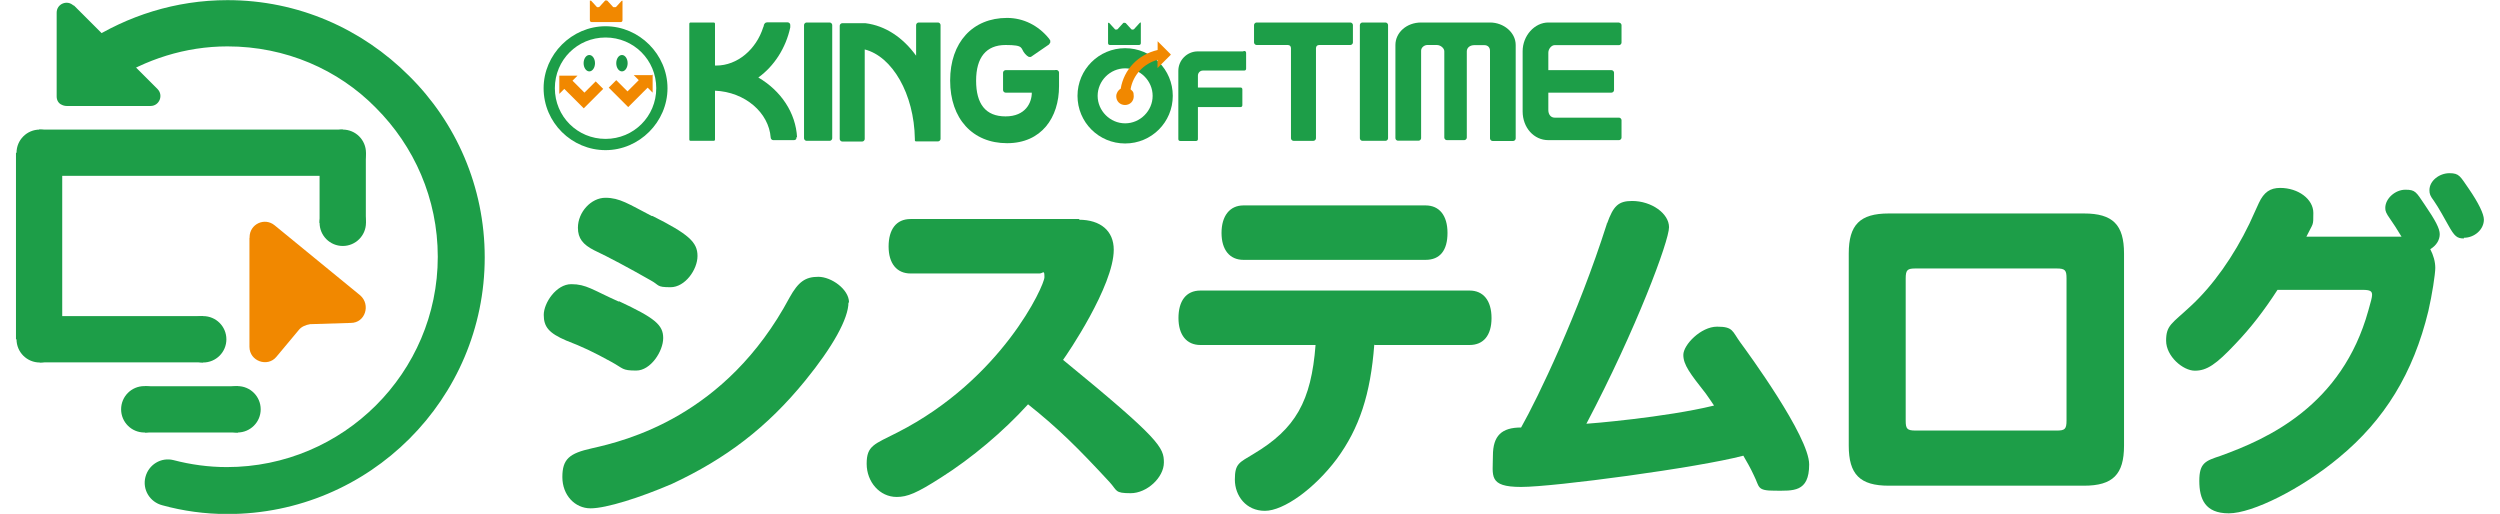 <?xml version="1.0" encoding="UTF-8"?>
<svg id="_レイヤー_1-2" data-name=" レイヤー 1" xmlns="http://www.w3.org/2000/svg" viewBox="0 0 180 37">
  <defs>
    <style>
      .cls-1 {
        fill: #1d9e48;
      }

      .cls-2 {
        fill: #199647;
      }

      .cls-3 {
        fill: #f18800;
      }
    </style>
  </defs>
  <g>
    <path class="cls-1" d="m5.75,5.32c.5.77,1.53.99,2.34.5h0c2.39-1.53,5.23-2.48,8.29-2.48,4.19,0,7.98,1.67,10.68,4.42h0c2.75,2.75,4.46,6.53,4.46,10.73,0,8.34-6.81,15.14-15.19,15.14-1.31,0-2.61-.18-3.83-.5h0c-.9-.23-1.8.32-2.03,1.22s.32,1.8,1.22,2.03c1.49.41,3.06.63,4.69.63,10.23,0,18.52-8.29,18.52-18.48,0-5.09-2.07-9.73-5.45-13.07h0c-3.38-3.38-7.98-5.45-13.07-5.45-3.74,0-7.21,1.13-10.14,3.02-.77.5-.99,1.53-.5,2.34v-.05Z"/>
    <path class="cls-1" d="m5.3.41c-.45-.45-1.22-.14-1.22.5v6.04c0,.27.14.5.36.59.09.05.23.09.36.09h6.04c.63,0,.95-.77.5-1.22l-1.85-1.85-2.61-2.61-1.58-1.58v.05Z"/>
    <g>
      <circle class="cls-1" cx="17.1" cy="29.47" r="1.67"/>
      <circle class="cls-1" cx="10.39" cy="29.47" r="1.67"/>
      <rect class="cls-1" x="10.43" y="27.81" width="6.71" height="3.33"/>
    </g>
    <g>
      <circle class="cls-1" cx="14.63" cy="24.43" r="1.67"/>
      <circle class="cls-1" cx="24.68" cy="11" r="1.67"/>
      <circle class="cls-1" cx="24.68" cy="16.04" r="1.67"/>
      <circle class="cls-1" cx="2.86" cy="11" r="1.67"/>
      <circle class="cls-1" cx="2.86" cy="24.43" r="1.67"/>
      <rect class="cls-1" x="1.15" y="11" width="3.33" height="13.43"/>
      <rect class="cls-1" x="2.86" y="22.76" width="11.76" height="3.33"/>
      <rect class="cls-1" x="23.01" y="11" width="3.33" height="5.05"/>
      <rect class="cls-1" x="2.82" y="9.33" width="21.86" height="3.33"/>
      <path class="cls-3" d="m17.96,17.13v7.84c0,1.04,1.31,1.49,1.94.72l1.62-1.94c.18-.23.5-.36.81-.41l2.93-.09c1.04,0,1.44-1.31.68-1.98l-6.17-5.05c-.72-.59-1.8-.09-1.8.86v.05Z"/>
    </g>
  </g>
  <g>
    <path class="cls-1" d="m44.55,21.68c2.61,1.22,3.2,1.71,3.2,2.66s-.9,2.34-1.94,2.34-.9-.14-1.8-.63c-1.31-.72-2.07-1.08-3.24-1.53-1.26-.54-1.62-.99-1.62-1.85s.9-2.21,1.98-2.21,1.53.41,3.43,1.26v-.05Zm16.54.09c0,1.17-1.13,3.2-3.11,5.63-2.75,3.38-5.72,5.63-9.6,7.44-2.3.99-4.73,1.76-5.86,1.76s-2.03-.95-2.03-2.25.5-1.71,2.12-2.07c2.39-.54,9.64-2.25,14.24-10.86.63-1.13,1.13-1.49,2.07-1.49s2.21.9,2.21,1.85h-.05Zm-14.11-6.22c2.61,1.31,3.24,1.89,3.24,2.88s-.9,2.25-1.94,2.25-.77-.14-1.44-.5c-1.58-.9-3.02-1.67-4.06-2.16-.81-.41-1.17-.86-1.17-1.62,0-1.13.95-2.16,1.98-2.16s1.67.45,3.33,1.31h.05Z"/>
    <path class="cls-1" d="m77.67,15.82c1.58,0,2.52.81,2.52,2.16,0,2.61-3.38,7.57-3.65,7.93,6.99,5.72,7.26,6.31,7.26,7.39s-1.22,2.21-2.39,2.21-.95-.18-1.53-.81c-2.25-2.43-3.65-3.83-5.86-5.59-1.76,1.94-4.06,3.88-6.26,5.27-1.76,1.13-2.43,1.4-3.2,1.4-1.22,0-2.16-1.08-2.16-2.39s.54-1.4,2.21-2.25c7.53-3.83,10.59-10.59,10.59-11.18s-.09-.27-.36-.27h-9.28c-.99,0-1.58-.72-1.58-1.94s.54-1.98,1.58-1.98h12.17l-.05.05Z"/>
    <path class="cls-1" d="m98.95,24.79c-.27,3.61-1.08,6.04-2.7,8.25-1.62,2.16-3.83,3.74-5.18,3.74s-2.16-1.08-2.16-2.25.32-1.22,1.35-1.85c3.02-1.8,4.15-3.79,4.46-7.84h-8.29c-.99,0-1.58-.72-1.58-1.94s.54-1.98,1.58-1.98h19.38c.99,0,1.58.72,1.58,1.98s-.59,1.94-1.58,1.94h-6.85v-.05Zm-9.42-6.08c-.99,0-1.58-.72-1.58-1.94s.59-1.98,1.58-1.98h13.11c.99,0,1.58.72,1.58,1.98s-.54,1.94-1.58,1.94h-13.11Z"/>
    <path class="cls-1" d="m115.71,16.09c.45-1.26.81-1.62,1.8-1.62,1.4,0,2.66.9,2.66,1.89s-2.34,7.3-5.95,14.15c.14,0,5.68-.45,9.19-1.31-.18-.27-.36-.54-.59-.86-1.13-1.44-1.62-2.07-1.62-2.79s1.26-2.03,2.43-2.03,1.08.32,1.67,1.13c.5.68,4.96,6.76,4.96,8.79s-1.17,1.89-2.48,1.89-1.08-.27-1.49-1.08c-.27-.59-.54-1.04-.77-1.44-3.24.86-13.61,2.25-16,2.25s-2.03-.81-2.03-2.25.63-2.03,2.03-2.03c1.22-2.16,4.1-8.16,6.17-14.65v-.05Z"/>
    <path class="cls-1" d="m133.11,18.25c0-2.07.81-2.88,2.88-2.88h14.06c2.07,0,2.88.81,2.88,2.88v13.84c0,2.07-.81,2.88-2.88,2.88h-14.06c-2.07,0-2.88-.81-2.88-2.88,0,0,0-13.84,0-13.84Zm15.68,1.8c0-.59-.09-.72-.72-.72h-10.14c-.59,0-.72.09-.72.72v10.23c0,.59.09.72.72.72h10.14c.59,0,.72-.09.72-.72,0,0,0-10.23,0-10.23Z"/>
    <path class="cls-1" d="m163.98,20.87c-.99,1.53-1.94,2.75-3.02,3.88-1.4,1.49-2.07,1.94-2.93,1.94s-2.07-1.04-2.07-2.16.41-1.22,1.76-2.48c1.62-1.49,3.11-3.61,4.24-5.95.23-.5.45-.99.68-1.49.36-.77.81-1.08,1.53-1.08,1.31,0,2.39.81,2.39,1.8s0,.68-.5,1.71h6.85c-.36-.59-.59-.95-.81-1.26-.32-.45-.36-.59-.36-.81,0-.68.72-1.31,1.44-1.31s.77.14,1.4,1.08c.77,1.13,1.08,1.71,1.08,2.12s-.23.81-.68,1.08c.23.45.36.9.36,1.35s-.23,1.94-.5,3.11c-1.08,4.46-3.15,7.84-6.44,10.55-2.7,2.25-6.22,4.01-7.93,4.01s-2.12-1.04-2.12-2.34.45-1.44,1.53-1.8c3.38-1.22,8.74-3.61,10.64-10.46.18-.63.27-.95.27-1.13,0-.27-.14-.36-.68-.36h-6.13,0Zm13.43-3.7c-.5,0-.68-.14-1.13-.95-.18-.32-.72-1.31-1.04-1.76-.27-.36-.32-.5-.32-.77,0-.68.72-1.22,1.44-1.22s.77.23,1.4,1.13c.68.99,1.08,1.8,1.08,2.21,0,.72-.68,1.31-1.44,1.31v.05Z"/>
  </g>
  <g>
    <g>
      <path class="cls-1" d="m59.74,1.62h-1.67c-.09,0-.18.09-.18.18v8.16c0,.09.09.18.18.18h1.67c.09,0,.18-.09.18-.18V1.8c0-.09-.09-.18-.18-.18Z"/>
      <path class="cls-1" d="m75.96,5.05h-3.56c-.09,0-.18.09-.18.18v1.26c0,.09.09.18.18.18h1.89c0,.72-.45,1.71-1.89,1.71s-2.12-.9-2.12-2.57.72-2.57,2.12-2.57,1.04.23,1.4.63c0,0,.09.09.14.14,0,0,.09.05.14.09h.14s1.26-.86,1.31-.9c0,0,.05-.09.09-.14v-.14l-.09-.14c-.77-.95-1.85-1.49-3.02-1.49-2.48,0-4.1,1.76-4.1,4.51s1.62,4.51,4.1,4.51,3.74-1.85,3.74-4.1v-.99c0-.09-.09-.18-.18-.18h-.09Z"/>
      <path class="cls-1" d="m57.39,9.91c-.09-1.8-1.17-3.38-2.79-4.33,1.13-.81,1.98-2.12,2.3-3.61v-.18c0-.09-.09-.18-.18-.18h-1.49c-.14,0-.18.09-.23.18,0,.09-.05.18-.05.18-.5,1.58-1.85,2.75-3.38,2.75h-.09V1.71s0-.09-.09-.09h-1.67s-.09,0-.09.09v8.34s0,.09.09.09h1.67s.09,0,.09-.09v-3.52c2.16.09,3.88,1.58,4.01,3.38h0c0,.09.09.18.18.18s0,0,0,0h1.49c.09,0,.18-.05.18-.14v-.09l.05.05Z"/>
      <path class="cls-1" d="m67.58,1.62h-1.44c-.09,0-.18.09-.18.18v2.21c-.95-1.31-2.21-2.16-3.65-2.34h-1.67c-.09,0-.18.09-.18.18v8.16c0,.09.09.18.18.18h1.44c.09,0,.18-.09.18-.18V3.56c1.98.5,3.56,3.2,3.61,6.44v.09q0,.09.09.09h1.58c.09,0,.18-.09.18-.18V1.8c0-.09-.09-.18-.18-.18h.05Z"/>
    </g>
    <g>
      <path class="cls-1" d="m97.28,1.62h-6.81c-.09,0-.18.09-.18.18v1.26c0,.09.09.18.18.18h2.25c.14,0,.23.09.23.23v6.49c0,.09.09.18.18.18h1.44c.09,0,.18-.09.18-.18V3.47c0-.14.09-.23.23-.23h2.25c.09,0,.18-.09.18-.18v-1.26c0-.09-.09-.18-.18-.18h.05Z"/>
      <path class="cls-1" d="m98.09,1.62h1.67c.09,0,.18.09.18.18v8.16c0,.09-.09.18-.18.18h-1.67c-.09,0-.18-.09-.18-.18V1.8c0-.09.09-.18.18-.18Z"/>
      <path class="cls-1" d="m107.28,1.62h-4.96c-1.04,0-1.85.72-1.85,1.62h0v6.71c0,.09.09.18.18.18h1.49c.09,0,.18-.09.18-.18V3.65c0-.23.23-.41.45-.41h.68c.27,0,.54.23.54.45v6.22c0,.09.09.18.18.18h1.26c.09,0,.18-.09.18-.18V3.7c0-.27.23-.45.54-.45h.72c.27,0,.41.18.41.41v6.31c0,.09.09.18.18.18h1.49c.09,0,.18-.09.18-.18V3.24c0-.9-.86-1.62-1.85-1.62h0Z"/>
      <path class="cls-1" d="m116.57,1.62h-5.09c-.99,0-1.85.95-1.85,2.07v4.33c0,1.17.81,2.07,1.85,2.07h5.09c.09,0,.18-.09.18-.18v-1.26c0-.09-.09-.18-.18-.18h-4.64c-.27,0-.45-.23-.45-.54v-1.26h4.55c.09,0,.18-.09.18-.18v-1.26c0-.09-.09-.18-.18-.18h-4.55v-1.26c0-.27.23-.54.45-.54h4.64c.09,0,.18-.09.18-.18v-1.26c0-.09-.09-.18-.18-.18h0Z"/>
    </g>
    <path class="cls-1" d="m89.53,3.7h-3.29c-.77,0-1.4.63-1.4,1.4v4.91c0,.09.05.14.14.14h1.13c.09,0,.14-.05.14-.14v-2.3h3.06c.09,0,.14-.05.14-.14v-1.13c0-.09-.05-.14-.14-.14h-3.06v-.86c0-.18.14-.36.36-.36h2.97c.09,0,.14-.05.14-.14v-1.13c0-.09-.05-.14-.14-.14h-.05Z"/>
    <path class="cls-1" d="m80.02,3.24h1.98c.09,0,.14-.05.14-.14v-1.44q0-.09-.09,0l-.41.45s-.14.05-.18,0l-.41-.45s-.14-.05-.18,0l-.41.45s-.14.05-.18,0l-.41-.45s-.09-.05-.09,0v1.44c0,.09.05.14.14.14h.09Z"/>
    <path class="cls-1" d="m81.01,3.47c-1.89,0-3.43,1.53-3.43,3.43s1.53,3.43,3.43,3.43,3.43-1.53,3.43-3.43-1.53-3.43-3.43-3.43Zm0,5.41c-1.08,0-1.98-.9-1.98-1.98s.9-1.98,1.98-1.98,1.98.9,1.98,1.98-.9,1.98-1.98,1.98Z"/>
    <path class="cls-3" d="m84.3,3.92l-.95-.95v.63c-1.4.32-2.43,1.4-2.66,2.79-.18.09-.32.32-.32.54,0,.36.27.63.63.63s.63-.27.63-.63-.09-.36-.23-.5c.18-1.04.95-1.85,1.94-2.12v.59l.95-.95v-.05Z"/>
    <path class="cls-3" d="m44.32.5s-.14.05-.18,0l-.41-.45S43.6,0,43.56.05l-.41.45s-.14.05-.18,0l-.41-.45s-.09,0-.09,0v1.4c0,.09.05.14.14.14h2.07c.09,0,.14-.05.14-.14V.09q0-.09-.09,0l-.41.45v-.05Z"/>
    <path class="cls-1" d="m39.14,6.35c0,2.48,2.03,4.46,4.46,4.46s4.46-2.03,4.46-4.46-2.03-4.46-4.46-4.46-4.46,2.03-4.46,4.46Zm.81,0c0-2.03,1.62-3.65,3.65-3.65s3.65,1.62,3.65,3.65-1.62,3.65-3.65,3.65-3.65-1.62-3.65-3.65Z"/>
    <path class="cls-2" d="m44.37,4.55c0,.32.18.59.41.59s.41-.27.41-.59-.18-.59-.41-.59-.41.27-.41.59Z"/>
    <path class="cls-2" d="m42.84,4.55c0,.32-.18.59-.41.59s-.41-.27-.41-.59.18-.59.41-.59.41.27.41.59Z"/>
    <g>
      <path class="cls-3" d="m42.03,6.62c-.32-.32-.81-.81-.81-.81l.36-.36h-1.31v1.31l.36-.36,1.4,1.4,1.4-1.4-.54-.54s-.5.5-.81.81l-.05-.05Z"/>
      <path class="cls-3" d="m46.94,5.41h-1.31l.36.36s-.5.5-.81.81c-.32-.32-.81-.81-.81-.81l-.54.54,1.4,1.4,1.4-1.4.36.36v-1.31l-.05.05Z"/>
    </g>
  </g>
</svg>